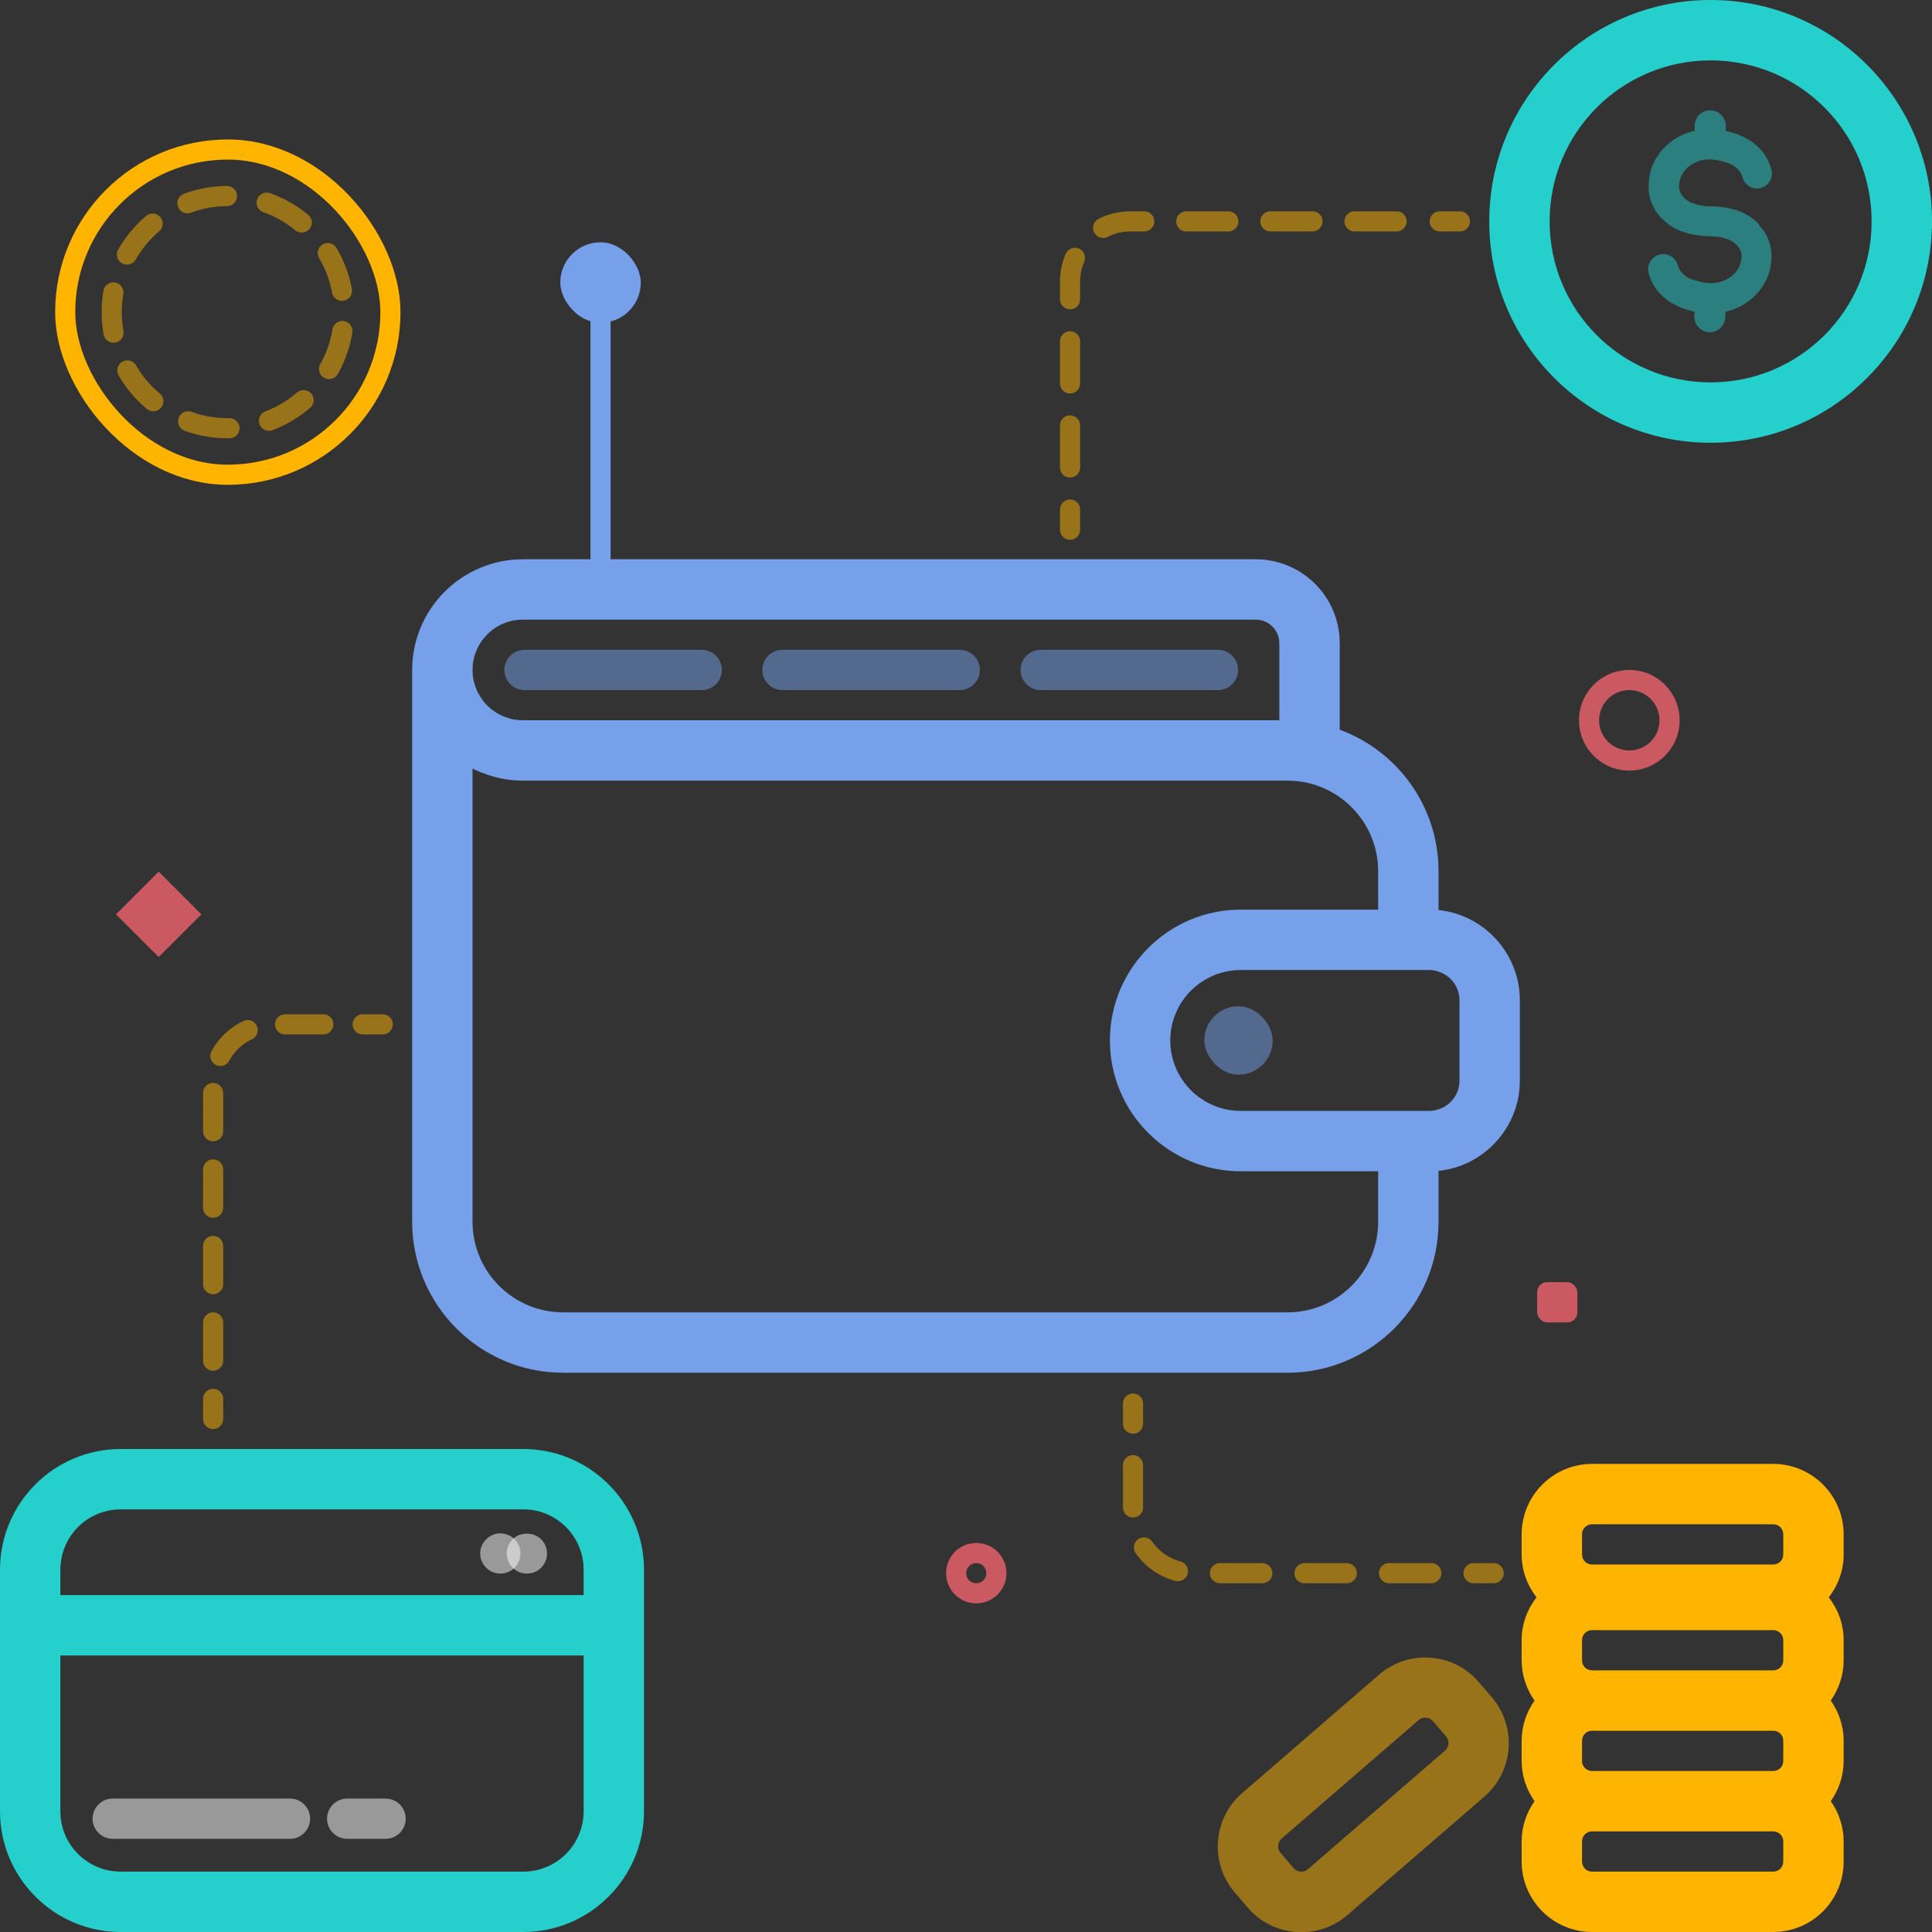<?xml version="1.0" encoding="UTF-8"?>
<svg xmlns="http://www.w3.org/2000/svg" id="Layer_2" data-name="Layer 2" viewBox="0 0 96 96">
  <rect x="0" y="0" width="96" height="96" fill="#333333" stroke="none"/>
  <defs>
    <style>
      .cls-1, .cls-2 {
        fill: #76a0ea;
      }

      .cls-3, .cls-4, .cls-5, .cls-6, .cls-7, .cls-8 {
        fill: none;
        stroke: #ffb400;
        stroke-miterlimit: 10;
      }

      .cls-9 {
        fill: #fff;
      }

      .cls-10, .cls-11 {
        fill: #ffb400;
      }

      .cls-2, .cls-12, .cls-13, .cls-11 {
        opacity: .5;
      }

      .cls-4 {
        stroke-dasharray: 2.09 2.09;
      }

      .cls-4, .cls-5, .cls-6, .cls-7, .cls-8 {
        stroke-linecap: round;
      }

      .cls-13, .cls-14 {
        fill: #25cfcc;
      }

      .cls-5 {
        stroke-dasharray: 2.1 2.1;
      }

      .cls-6 {
        stroke-dasharray: 1.9 1.9;
      }

      .cls-15 {
        fill: #cb5962;
      }

      .cls-8 {
        stroke-dasharray: 2.01 2.01;
      }
    </style>
  </defs>
  <g id="Asianconnect">
    <g id="unified-wallet">
      <g>
        <rect class="cls-1" x="29.34" y="15.66" width="1" height="13.28"></rect>
        <rect class="cls-1" x="27.84" y="12.04" width="4" height="4" rx="2" ry="2"></rect>
      </g>
      <g>
        <path class="cls-1" d="M71.48,45.22v-1.93c0-3.22-2.04-5.98-4.91-7.03v-4.3c0-2.3-1.87-4.17-4.17-4.17H25.98c-3.03,0-5.5,2.47-5.5,5.5v27.42c0,4.13,3.36,7.5,7.5,7.5h36c4.14,0,7.5-3.37,7.5-7.5v-2.53c2.26-.23,4.04-2.16,4.04-4.48v-4c0-2.32-1.78-4.25-4.04-4.48ZM25.98,30.79h36.42c.65,0,1.17.53,1.17,1.17v3.83H25.98c-.13,0-.25-.01-.37-.03h-.04c-.12-.02-.23-.05-.34-.09-.27-.08-.51-.2-.73-.37-.08-.05-.15-.11-.22-.18-.08-.07-.16-.15-.23-.24-.01-.01-.02-.02-.02-.03-.08-.1-.15-.2-.21-.31-.06-.09-.1-.18-.14-.28-.01,0-.02-.03-.02-.05-.12-.28-.18-.59-.18-.92,0-1.38,1.12-2.5,2.5-2.5ZM68.48,60.71c0,2.48-2.02,4.5-4.5,4.5H27.98c-2.48,0-4.5-2.02-4.5-4.5v-22.52c.09.05.19.09.29.13.09.05.18.08.28.11.22.09.45.16.68.21.08.02.15.04.23.05.16.03.32.06.48.07.18.02.36.03.54.03h38c2.48,0,4.5,2.02,4.5,4.5v1.91h-6.83c-3.59,0-6.5,2.92-6.5,6.5s2.91,6.5,6.5,6.5h6.83v2.51ZM72.52,53.7c0,.67-.44,1.23-1.04,1.42-.14.05-.3.08-.46.08h-9.37c-1.93,0-3.5-1.57-3.5-3.5s1.57-3.5,3.5-3.5h9.37c.16,0,.32.03.46.08.6.19,1.04.75,1.04,1.42v4Z"></path>
        <rect class="cls-2" x="59.84" y="50" width="3.4" height="3.4" rx="1.7" ry="1.7"></rect>
        <g class="cls-12">
          <path class="cls-1" d="M34.87,34.29h-8.81c-.55,0-1-.45-1-1s.45-1,1-1h8.81c.55,0,1,.45,1,1s-.45,1-1,1Z"></path>
        </g>
        <g class="cls-12">
          <path class="cls-1" d="M47.69,34.29h-8.81c-.55,0-1-.45-1-1s.45-1,1-1h8.81c.55,0,1,.45,1,1s-.45,1-1,1Z"></path>
        </g>
        <g class="cls-12">
          <path class="cls-1" d="M60.52,34.29h-8.81c-.55,0-1-.45-1-1s.45-1,1-1h8.81c.55,0,1,.45,1,1s-.45,1-1,1Z"></path>
        </g>
      </g>
      <g>
        <path class="cls-14" d="M85,3c4.42,0,8,3.58,8,8h0c0,4.42-3.58,8-8,8h0c-4.42,0-8-3.58-8-8h0c0-4.42,3.58-8,8-8h0M85,0c-6.07,0-11,4.93-11,11s4.93,11,11,11,11-4.93,11-11S91.07,0,85,0h0Z"></path>
        <path class="cls-13" d="M87.42,11.16c-.41-.44-.96-.72-1.65-.84-.23-.04-.48-.06-.74-.07h-.03c-.3,0-.55-.04-.77-.11-.23-.07-.42-.18-.56-.32-.17-.18-.24-.38-.24-.6.02-.36.17-.67.45-.92.11-.09.22-.16.34-.22.21-.1.44-.16.69-.16.31,0,.59.06.85.15.06.02.13.03.19.06.34.16.55.38.63.67.05.2.17.35.34.46.18.1.37.13.57.08s.35-.17.45-.34c.11-.18.13-.37.08-.57-.18-.68-.6-1.2-1.26-1.56-.31-.17-.65-.29-1.01-.36v-.26c0-.42-.35-.77-.77-.77h0c-.42,0-.77.34-.77.77v.25c-.51.11-.97.34-1.38.71-.57.53-.88,1.17-.91,1.94-.03.64.18,1.21.64,1.69.41.44.96.71,1.65.83.23.04.48.06.74.07h.01s0,0,.01,0h0c.3,0,.55.04.77.11.23.07.42.18.56.33.17.17.24.37.24.59-.02.37-.17.67-.46.92-.1.09-.22.16-.34.22-.21.1-.44.16-.69.16-.31,0-.59-.06-.85-.15-.06-.02-.13-.03-.2-.06-.34-.16-.55-.38-.63-.67-.05-.2-.17-.35-.34-.46-.18-.1-.37-.13-.57-.08-.2.05-.35.17-.46.34-.1.18-.13.37-.08.57.18.68.6,1.2,1.26,1.56.31.17.65.29,1.01.36v.26c0,.42.35.77.77.77h0c.42,0,.77-.35.77-.77v-.25c.51-.11.97-.34,1.38-.71.57-.53.88-1.17.91-1.93.03-.65-.18-1.21-.64-1.69Z"></path>
      </g>
      <g>
        <path class="cls-14" d="M26,75c1.66,0,3,1.34,3,3v12c0,1.66-1.34,3-3,3H6c-1.66,0-3-1.34-3-3v-12c0-1.66,1.34-3,3-3h20M26,72H6c-3.31,0-6,2.69-6,6v12c0,3.31,2.69,6,6,6h20c3.31,0,6-2.69,6-6v-12c0-3.31-2.69-6-6-6h0Z"></path>
        <rect class="cls-14" x="1.43" y="79.26" width="29.26" height="3"></rect>
        <g class="cls-12">
          <path class="cls-9" d="M14.41,91.37H5.6c-.55,0-1-.45-1-1s.45-1,1-1h8.81c.55,0,1,.45,1,1s-.45,1-1,1Z"></path>
        </g>
        <g class="cls-12">
          <path class="cls-9" d="M19.16,91.37h-1.91c-.55,0-1-.45-1-1s.45-1,1-1h1.91c.55,0,1,.45,1,1s-.45,1-1,1Z"></path>
        </g>
        <g class="cls-12">
          <path class="cls-9" d="M26.18,78.19c-.06,0-.13,0-.19-.02-.07-.01-.13-.03-.19-.05-.12-.05-.23-.13-.33-.22-.18-.19-.29-.44-.29-.71s.11-.52.29-.7c.37-.38,1.05-.38,1.42,0,.19.18.29.44.29.7,0,.07,0,.13-.02.2,0,.06-.03.13-.06.19-.02.06-.05.11-.09.17-.03.05-.08.1-.12.15-.09.09-.2.17-.33.22-.06.02-.12.04-.18.05-.07.02-.13.02-.2.02Z"></path>
        </g>
        <g class="cls-12">
          <path class="cls-9" d="M24.86,78.19c-.26,0-.52-.1-.7-.29-.19-.19-.3-.44-.3-.71s.11-.52.3-.7c.09-.1.2-.17.32-.22.18-.08.38-.1.58-.06.06.02.13.04.19.06.12.05.23.12.32.22.19.18.29.44.29.7s-.1.52-.29.71c-.19.19-.44.29-.71.29Z"></path>
        </g>
      </g>
      <g class="cls-12">
        <g>
          <line class="cls-7" x1="53.17" y1="26.32" x2="53.17" y2="25.32"></line>
          <path class="cls-4" d="M53.17,23.23v-9.23c0-1.66,1.34-3,3-3h14.32"></path>
          <line class="cls-7" x1="71.54" y1="11" x2="72.54" y2="11"></line>
        </g>
      </g>
      <g class="cls-12">
        <g>
          <line class="cls-7" x1="10.59" y1="70.51" x2="10.59" y2="69.51"></line>
          <path class="cls-6" d="M10.59,67.61v-13.71c0-1.66,1.34-3,3-3h3.48"></path>
          <line class="cls-7" x1="18.02" y1="50.9" x2="19.02" y2="50.9"></line>
        </g>
      </g>
      <g class="cls-12">
        <g>
          <line class="cls-7" x1="74.22" y1="78.17" x2="73.22" y2="78.17"></line>
          <path class="cls-5" d="M71.12,78.17h-11.82c-1.66,0-3-1.34-3-3v-3.38"></path>
          <line class="cls-7" x1="56.3" y1="70.74" x2="56.3" y2="69.74"></line>
        </g>
      </g>
      <g>
        <path class="cls-10" d="M91.61,76.24c0-1.93-1.57-3.5-3.5-3.5h-9c-1.93,0-3.5,1.57-3.5,3.5v1c0,.8.28,1.54.74,2.13-.46.59-.74,1.32-.74,2.13v1c0,.74.24,1.43.64,2-.4.57-.64,1.26-.64,2v1c0,.74.24,1.43.64,2-.4.57-.64,1.26-.64,2v1c0,1.93,1.57,3.5,3.5,3.5h9c1.93,0,3.5-1.57,3.5-3.5v-1c0-.74-.24-1.43-.64-2,.4-.57.64-1.26.64-2v-1c0-.74-.24-1.43-.64-2,.4-.57.64-1.26.64-2v-1c0-.8-.28-1.54-.74-2.13.46-.59.74-1.32.74-2.13v-1ZM78.61,76.24c0-.28.22-.5.5-.5h9c.28,0,.5.22.5.5v1c0,.28-.22.5-.5.5h-9c-.28,0-.5-.22-.5-.5v-1ZM88.61,82.5c0,.28-.22.5-.5.5h-9c-.28,0-.5-.22-.5-.5v-1c0-.28.22-.5.5-.5h9c.28,0,.5.22.5.5v1ZM88.61,86.5v1c0,.28-.22.5-.5.5h-9c-.28,0-.5-.22-.5-.5v-1c0-.28.22-.5.5-.5h9c.28,0,.5.22.5.5ZM88.61,92.5c0,.28-.22.5-.5.5h-9c-.28,0-.5-.22-.5-.5v-1c0-.28.22-.5.5-.5h9c.28,0,.5.22.5.5v1Z"></path>
        <path class="cls-11" d="M73.47,83.57c-1.26-1.46-3.48-1.62-4.94-.36l-6.81,5.89c-1.46,1.26-1.62,3.48-.36,4.94l.65.76c1.26,1.46,3.48,1.62,4.94.36l6.81-5.89c1.46-1.26,1.62-3.48.36-4.94l-.65-.76ZM71.8,86.99l-6.81,5.89c-.21.18-.52.16-.71-.05l-.65-.76c-.18-.21-.16-.52.05-.71l6.81-5.89c.21-.18.52-.16.71.05l.65.76c.18.21.16.52-.05.71Z"></path>
      </g>
      <path class="cls-15" d="M80.96,38.29c-1.38,0-2.5-1.12-2.5-2.5s1.12-2.5,2.5-2.5,2.5,1.12,2.5,2.5-1.12,2.5-2.5,2.5ZM80.96,34.29c-.83,0-1.5.67-1.5,1.5s.67,1.5,1.5,1.5,1.5-.67,1.5-1.5-.67-1.5-1.5-1.5Z"></path>
      <g>
        <g class="cls-12">
          <path class="cls-8" d="M11.32,21.28c-3.19,0-5.77-2.58-5.77-5.77h0c0-3.19,2.58-5.77,5.77-5.77h0c3.19,0,5.77,2.58,5.77,5.77h0c0,3.19-2.58,5.77-5.77,5.77Z"></path>
        </g>
        <rect class="cls-3" x="3.24" y="7.43" width="16.16" height="16.16" rx="8.08" ry="8.08"></rect>
      </g>
      <path class="cls-15" d="M48.51,77.67c.28,0,.5.22.5.5s-.22.5-.5.5-.5-.22-.5-.5.22-.5.5-.5M48.51,76.67c-.83,0-1.5.67-1.5,1.5s.67,1.5,1.5,1.5,1.5-.67,1.5-1.5-.67-1.5-1.5-1.5h0Z"></path>
      <rect class="cls-15" x="76.38" y="63.71" width="2" height="2" rx=".5" ry=".5"></rect>
      <rect class="cls-15" x="6.39" y="43.93" width="3" height="3" transform="translate(34.43 7.73) rotate(45)"></rect>
    </g>
  </g>
</svg>
